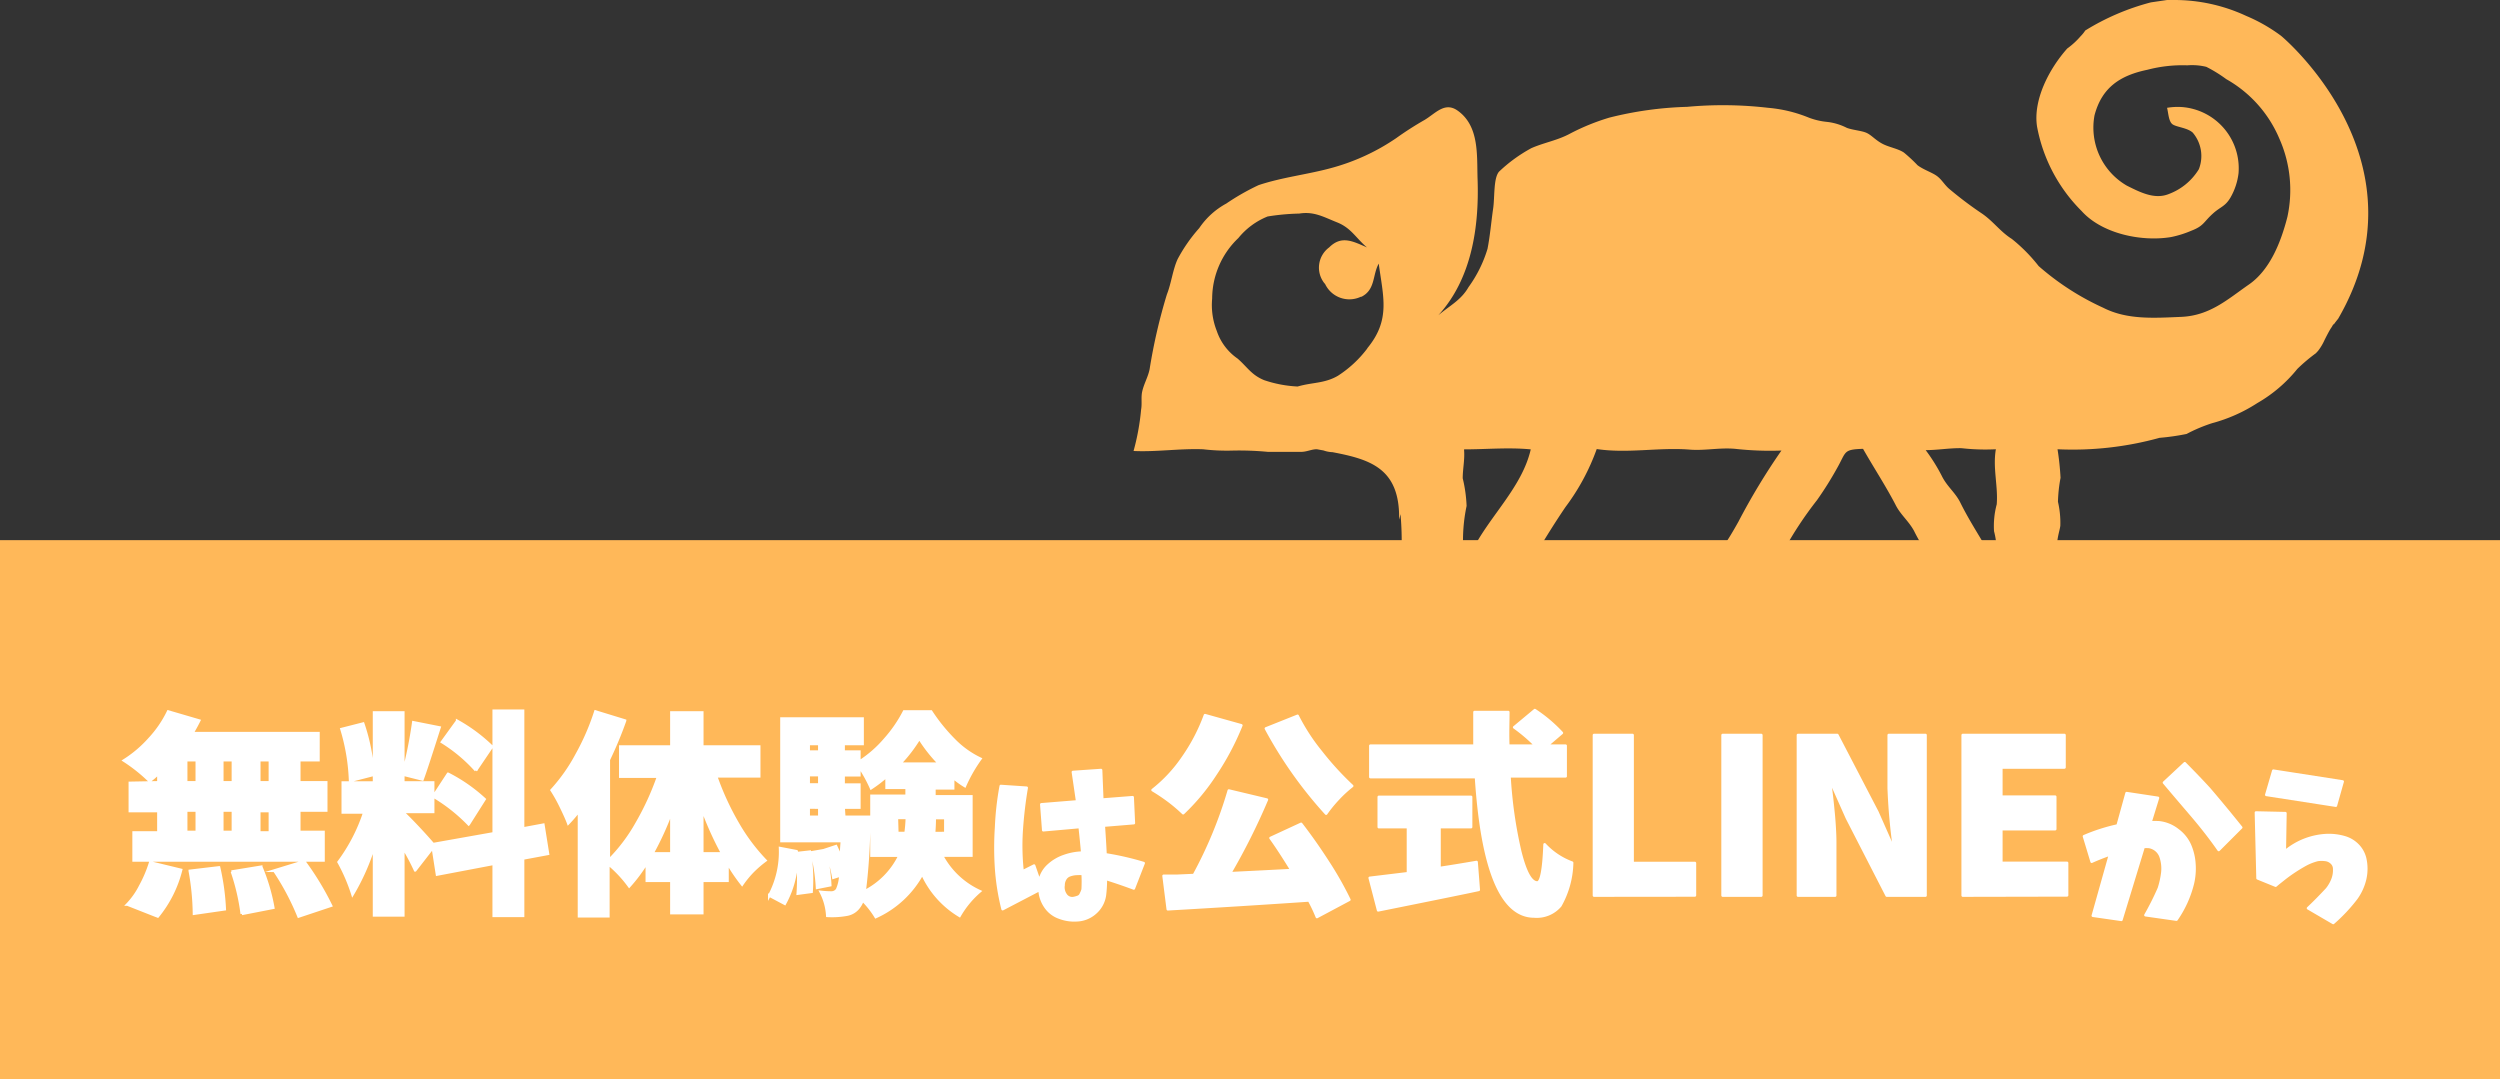 <svg id="レイヤー_1" data-name="レイヤー 1" xmlns="http://www.w3.org/2000/svg" viewBox="0 0 231.88 100.1"><rect x="0" y="0" width="231.88" height="100.1" fill="#333333" stroke="none"/><defs><style>.cls-1{fill:#ffb859;}.cls-2{fill:#fff;}.cls-3{isolation:isolate;}.cls-4,.cls-5{fill:none;stroke:#fff;stroke-width:0.25px;}.cls-4{stroke-miterlimit:10;}.cls-5{stroke-linecap:round;stroke-linejoin:round;}</style></defs><title>line_button_pc_new2</title><g id="design"><rect class="cls-1" y="50.1" width="231.88" height="50"/><path class="cls-1" d="M211.57,3.32a15.33,15.33,0,0,0-3.22-1.84A15.78,15.78,0,0,0,201.76,0H201l-1.5.22a22.19,22.19,0,0,0-6.09,2.61,3,3,0,0,1-.42.52,7.17,7.17,0,0,1-1.25,1.15c-1.7,1.91-3.18,4.79-2.8,7.24a14.86,14.86,0,0,0,4.13,7.83c1.9,2.12,5.58,2.87,8.29,2.42a9.63,9.63,0,0,0,1.89-.59c1.17-.45,1.11-.79,2-1.59.72-.65,1.15-.65,1.65-1.52a5.92,5.92,0,0,0,.73-2.23,5.7,5.7,0,0,0-5.24-6.13h0A5.9,5.9,0,0,0,201,10c.12.47.14,1.21.47,1.5s1.39.33,1.91.8a3.35,3.35,0,0,1,.57,3.39,5.53,5.53,0,0,1-2.8,2.31c-1.32.53-2.67-.18-3.88-.78a6.22,6.22,0,0,1-3-6.52c.69-2.64,2.45-3.72,4.91-4.23a12.82,12.82,0,0,1,3.7-.41,5.5,5.5,0,0,1,1.76.14,12.94,12.94,0,0,1,1.85,1.14,11.44,11.44,0,0,1,4.93,5.53,11.73,11.73,0,0,1,.74,7.25c-.6,2.35-1.62,4.92-3.57,6.27s-3.6,2.88-6.26,3c-2.47.1-5,.3-7.24-.84a24.34,24.34,0,0,1-6-3.87,15.22,15.22,0,0,0-2.49-2.52c-1.07-.67-1.73-1.65-2.78-2.36a34.6,34.6,0,0,1-3-2.26c-.45-.37-.7-.87-1.16-1.21s-1.24-.58-1.8-1a14.19,14.19,0,0,0-1.27-1.18c-.57-.38-1.36-.48-2-.82s-1-.79-1.45-1-1.28-.26-1.84-.47a5.38,5.38,0,0,0-1.8-.55,6.49,6.49,0,0,1-1.73-.4A12.83,12.83,0,0,0,164,10a36.36,36.36,0,0,0-7.52-.09,33.14,33.14,0,0,0-7.21,1,20.42,20.42,0,0,0-3.6,1.46c-1.18.65-2.45.85-3.63,1.37a14,14,0,0,0-3,2.18c-.53.61-.39,2.37-.55,3.44-.18,1.24-.28,2.49-.52,3.72a11.9,11.9,0,0,1-1.76,3.55c-.7,1.22-1.74,1.71-2.8,2.61,3.08-3.37,3.79-8.14,3.64-12.58-.08-2.23.2-5-1.91-6.44-1.16-.77-2,.3-3,.9a30.57,30.57,0,0,0-2.65,1.7,19.83,19.83,0,0,1-6,2.76c-2.18.6-4.57.86-6.75,1.59a21.69,21.69,0,0,0-3,1.71,7.14,7.14,0,0,0-2.51,2.28,14.66,14.66,0,0,0-2,2.87c-.46,1-.58,2.22-1,3.28a51.54,51.54,0,0,0-1.6,6.93c-.14.71-.53,1.36-.69,2.08-.12.54,0,1.11-.1,1.67a21.8,21.8,0,0,1-.7,3.84c2.14.1,4.26-.24,6.44-.16a18.82,18.82,0,0,0,2.81.12,28.44,28.44,0,0,1,3.2.12h3.12c.49,0,1-.26,1.44-.24l.61.11a2.66,2.66,0,0,0,.83.16h0c3.51.67,6.27,1.5,6.18,6.25.06-.17.09-.34.13-.5A28.61,28.61,0,0,1,130,51h5.72a15.47,15.47,0,0,1,.31-4.07,13,13,0,0,0-.36-2.57c0-.9.21-1.76.12-2.68,2.07,0,4.12-.2,6.19,0-.8,3.5-3.8,6.17-5.41,9.35h6.1c.81-1.37,1.63-2.67,2.53-4a20.43,20.43,0,0,0,2.9-5.38c2.86.43,5.73-.17,8.59.05,1.39.12,2.8-.2,4.25-.07a29.26,29.26,0,0,0,4.29.16,60.94,60.94,0,0,0-4,6.62c-.5.89-1,1.75-1.62,2.59h5.87a34.37,34.37,0,0,1,3.05-4.61,31.55,31.55,0,0,0,1.88-3c.85-1.5.54-1.7,2.39-1.76,1,1.76,2.07,3.38,3,5.16.45.93,1.21,1.5,1.73,2.45a16.81,16.81,0,0,0,1,1.75h5.8c-.84-1.44-1.74-2.83-2.49-4.34-.45-.93-1.18-1.46-1.68-2.4a16.52,16.52,0,0,0-1.55-2.5c1.11,0,2.21-.2,3.32-.18a20,20,0,0,0,3.19.1c-.3,1.74.22,3.43.08,5.11a7.74,7.74,0,0,0-.25,2.49,7.22,7.22,0,0,1,.24,1.73h5.69c-.25-.63.17-1.77.22-2.24a8.72,8.72,0,0,0-.22-2.22,13.71,13.71,0,0,1,.24-2.22,26.16,26.16,0,0,0-.28-2.65,30.21,30.21,0,0,0,9.46-1.06,21.36,21.36,0,0,0,2.51-.36,14.51,14.51,0,0,1,2.37-1,14.67,14.67,0,0,0,4.2-1.87,13.2,13.2,0,0,0,3.7-3.16,15.94,15.94,0,0,1,1.74-1.47c.05-.07.12-.13.18-.2a4.82,4.82,0,0,0,.6-1c.18-.36.37-.73.56-1.05a3.24,3.24,0,0,0,.28-.47v.1c.14-.21.28-.38.43-.57C225.21,15.17,212.25,3.88,211.57,3.32Zm-84.75,29a10.57,10.57,0,0,1-2.72,2.53c-1.24.73-2.38.6-3.74,1a11.34,11.34,0,0,1-3.11-.59c-1.19-.49-1.56-1.22-2.46-2a5.08,5.08,0,0,1-1.93-2.56,6.53,6.53,0,0,1-.43-3,7.79,7.79,0,0,1,2.43-5.62,6.72,6.72,0,0,1,2.71-2,20.59,20.59,0,0,1,2.93-.27c1.37-.22,2.23.3,3.53.82s1.74,1.46,2.76,2.32c-1.32-.58-2.37-1.14-3.51,0a2.33,2.33,0,0,0-.48,3.27h0l.11.13a2.49,2.49,0,0,0,3.32,1.17h.06c1.29-.66,1-2,1.59-3.07.41,3.08,1.12,5.21-1.06,7.85Z"/><path class="cls-2" d="M30.82,76.27c0-1.31.66-1.71,2-1.6-.36-.09-1.9-.48-2.21-.59a1,1,0,0,1-.77-1,1.6,1.6,0,0,1,.93-1.44H27.9a.35.35,0,0,0-.36.31v4.51a36.21,36.21,0,0,1-.41,5.2c-.31,2-.69,2.79-1.91,2.79a1.7,1.7,0,0,1-1.85-1.54h0A12.18,12.18,0,0,1,23.7,81a19,19,0,0,0,.5-4.12v-6c0-2.1,1.12-2.52,2.54-2.52h3.91c0-1,.68-1.26,1.62-1.26s1.84.09,1.84,1.26H39c.72,0,1.62.17,1.62,1.5,0,1.15-.34,1.73-1.62,1.73H32.62a19.25,19.25,0,0,1,3.64,1c.57.26,1.18.58,1.18,1.43A1.79,1.79,0,0,1,37,75.23,1.94,1.94,0,0,1,38,75c1,0,1.39.47,1.93,2.45a23.42,23.42,0,0,1,.78,4.7c0,.6-.09,1.6-1.71,1.6-1,0-1.21-.48-1.32-.81a12.94,12.94,0,0,1-.29-1.85c0,2.14-.11,3.56-2.1,3.56a25.86,25.86,0,0,1-3,0c-1.4-.16-1.4-1.12-1.4-2.42Zm-.16.42a54,54,0,0,1-.6,5.67c-.12.57-.32,1.35-1.35,1.35-.29,0-1.47-.13-1.47-1.28A7.75,7.75,0,0,1,27.47,81,33.55,33.55,0,0,0,28,76.65a1.13,1.13,0,0,1,1-1.23h.21C30.58,75.43,30.66,76.22,30.66,76.69Zm3.49,4.41c0,.27.07.36.27.36s.21,0,.23-.23,0-.9,0-1c0-.9,0-1.51,1.32-1.51a1.83,1.83,0,0,1,1,.21,14.4,14.4,0,0,0-.38-1.47,4,4,0,0,1-.24-1.19,1.06,1.06,0,0,1,.27-.74,1.37,1.37,0,0,1-.63.16c-.32,0-.52,0-2.34-.7a1.47,1.47,0,0,1,.49,1.32Z"/><path class="cls-2" d="M46.82,81.22a2,2,0,0,1-.68-.09,4.31,4.31,0,0,1-2.16.92c-1.07,0-1.54-1.13-1.54-1.82a1.45,1.45,0,0,1,1-1.38l1.25-.58h-.8a1.18,1.18,0,1,1-.36-2.33h.06a1.5,1.5,0,0,1,.3,0h3.67a3.87,3.87,0,0,0,.27-.43H46.48c-1.62,0-2.16-.22-2.16-2v-.72c0-1.44.27-2,1.89-2a1,1,0,0,1-.09-.43H43.85a1.14,1.14,0,0,1-1.32-.92,1.22,1.22,0,0,1,0-.27c0-1.11.86-1.2,1.33-1.2h2.36a1.43,1.43,0,0,1,1.42-.67c1,0,1.51.16,1.73.67h3.55a1.36,1.36,0,0,1,1.38-.67c1.26,0,1.51.32,1.68.67h2.45a1.13,1.13,0,0,1,1.31.89v0a1.31,1.31,0,0,1,0,.28c0,1.11-.81,1.2-1.33,1.2H56.06a.92.92,0,0,1-.08.43c1.55,0,2,.4,2,2v.63c0,1.84-.46,2.11-2.18,2.11H51.2c-.08.14-.15.28-.22.43H58.4a1.18,1.18,0,0,1,.3,2.34H57.1a7.42,7.42,0,0,0,1.89.94,1.05,1.05,0,0,1,.81,1.11A1.64,1.64,0,0,1,58.27,82a2.51,2.51,0,0,1-1.3-.45c-.36,3.06-1.5,3.12-2.72,3.12a21.49,21.49,0,0,1-2.54-.06,1.25,1.25,0,0,1-1.19-1.31h0v-.07a1.79,1.79,0,0,1,.15-.72,7.32,7.32,0,0,1-4.84,2.16,1.52,1.52,0,0,1-1.7-1.32h0V83.1c0-.7.45-1,1.12-1.15a9.14,9.14,0,0,0,2.55-.76Zm.83-8.71h7v-.27a.21.21,0,0,0-.18-.24H47.88a.21.21,0,0,0-.23.19h0Zm0,1.17V74a.21.21,0,0,0,.19.23H54.4a.22.22,0,0,0,.23-.21h0v-.29Zm1.8,4.54a6.69,6.69,0,0,1-.69.72h.81a1,1,0,0,1,.65-.72ZM53,70.89a1.21,1.21,0,0,1-.16-.58H49.47a1.34,1.34,0,0,1-.17.58ZM51.75,81.22a6.64,6.64,0,0,1-.68.9,1.2,1.2,0,0,1,.59-.11h1.1c.53,0,.7,0,.7-.47,0-.16,0-.36-.23-.36Zm.06-3a1,1,0,0,1,.66.72h1.05c-.22-.22-.36-.38-.67-.72Z"/><path class="cls-2" d="M66.17,76.52a33,33,0,0,0,.29,4.76c.05.38.09.78.11,1.17,0,1.13-.76,1.51-1.7,1.51a1.53,1.53,0,0,1-1.62-1,33.49,33.49,0,0,1-.46-6.48,41,41,0,0,1,.54-7A1.53,1.53,0,0,1,64.89,68H65c1.51,0,1.93.79,1.77,1.87A35.3,35.3,0,0,0,66.17,76.52ZM72,69.79A1.56,1.56,0,0,1,73.22,68a2.09,2.09,0,0,1,.5,0c1.76,0,1.76,1.22,1.78,1.82V71c.21,0,1.17-.07,1.37-.07a1.49,1.49,0,0,1,1.7,1.26,2.94,2.94,0,0,1,0,.42,1.43,1.43,0,0,1-1.21,1.58c-.27,0-.6.06-1.84.13v3c2.92,1.57,3.2,2.45,3.2,3.15A1.9,1.9,0,0,1,77,82.32a1.48,1.48,0,0,1-1.19-.61,2.37,2.37,0,0,0-.5-.5C75,83.58,72.9,84,71.4,84c-2.41,0-4.55-1.21-4.55-3.89,0-2.18,1.62-3.82,4.39-3.82a6.07,6.07,0,0,1,.85.06l-.06-2H68.58A1.66,1.66,0,1,1,68.3,71h0a1,1,0,0,1,.24,0H72Zm-.72,9.42c-.58,0-1.33.14-1.33,1s1,.94,1.17.94.88,0,1-.53a4.25,4.25,0,0,0,0-1.18,2.12,2.12,0,0,0-.93-.18Z"/><path class="cls-2" d="M85.45,74.63c-1.24,1.5-1.78,1.8-2.36,1.8A2.3,2.3,0,0,1,81,74.26c0-.6.15-.73,1.52-2.09a14.66,14.66,0,0,0,2.79-3.75c.54-.93.74-1.13,1.47-1.13,1,0,2.09.54,2.09,1.53C88.83,69.63,87.5,72.15,85.45,74.63Zm5.56,3a2,2,0,0,1,2-1.73,1.58,1.58,0,0,1,1.3.63,27.42,27.42,0,0,1,1.93,2.73c1.46,2.33,1.64,3,1.64,3.59,0,1.13-1.26,1.76-2.29,1.76s-1.26-.5-1.71-1.5C92.8,83.27,84.66,84,83,84c-.45,0-1.53,0-1.53-1.84,0-1.57,1.17-1.62,2.14-1.66a52.43,52.43,0,0,0,2.63-6c.57-1.44.74-1.84,1.76-1.84.72,0,2.11.27,2.11,1.44a6.18,6.18,0,0,1-.72,2.13,45.41,45.41,0,0,1-2,4.16c3-.16,4-.22,4.87-.31-1-1.63-1.27-1.9-1.27-2.49Zm1.35-10.28c.81,0,1.12.36,1.55,1.11a20.48,20.48,0,0,0,2.77,3.71c1.53,1.59,1.59,1.64,1.59,2.29a2.21,2.21,0,0,1-2,2.1c-.61,0-1.2-.32-2.5-1.92-2.27-2.78-3.36-5.1-3.36-5.71,0-1.32,1.38-1.62,2-1.62Z"/><path class="cls-2" d="M103.12,77.75h-1.31a1.41,1.41,0,0,1-1.6-1.19,1.21,1.21,0,0,1,0-.38c0-1.1.4-1.73,1.6-1.73h6a1.41,1.41,0,0,1,1.48.87c-.08-1.08-.13-1.64-.17-2.13h-7.4c-1.06,0-1.67-.5-1.67-1.56s.41-1.71,1.67-1.71H109a5.5,5.5,0,0,1,.09-1.81,1.55,1.55,0,0,1,1.6-.86,2.21,2.21,0,0,1,1.56.52,2,2,0,0,1,.27,1.35v.8h.8a3,3,0,0,0-.17-.5,2.39,2.39,0,0,1-.23-.87c0-.93,1-1.26,1.8-1.26a1.17,1.17,0,0,1,1.22.78,4.87,4.87,0,0,1,.4,1.54.83.83,0,0,1-.07.38,1.35,1.35,0,0,1,1.08,1.48c0,1.06-.4,1.73-1.65,1.73h-3.06a42,42,0,0,0,.46,5c.18,1,.42,2.12,1,2.12a1.24,1.24,0,0,0,.69-.25c.61-.43.75-.52,1.24-.52.85,0,1.62.7,1.62,2a2.64,2.64,0,0,1-1.12,2.14,4.29,4.29,0,0,1-2.48,1c-3.77,0-4.4-5.6-4.67-8.25-.07.49-.2,1.35-1.58,1.35h-1.28v2.7a10.17,10.17,0,0,0,1.28-.16,5.7,5.7,0,0,1,.83-.09c.84,0,1.22.85,1.22,1.69,0,1.28-.79,1.44-2.16,1.71-2,.38-5.74.88-6.34.88-1.26,0-1.45-1.44-1.45-1.94a1.36,1.36,0,0,1,1.2-1.49h0l1.94-.22Z"/><path class="cls-2" d="M125.26,78.9a.35.35,0,0,0,.31.38h4.81c.48,0,1.67,0,1.67,1.76,0,1.3-.65,1.78-1.67,1.78H124c-2,0-2.74-.84-2.74-2.73V69.3c0-.47,0-1.75,2-1.75,1.31,0,2,.47,2,1.75Z"/><path class="cls-2" d="M139.29,81.47c0,.47,0,1.75-2,1.75-1.31,0-2-.47-2-1.75V69.3c0-.47,0-1.75,2-1.75,1.31,0,2,.47,2,1.75Z"/><path class="cls-2" d="M151.63,69.3c0-.49,0-1.75,2-1.75,1.31,0,2,.47,2,1.75V81.47c0,1.1-.74,1.75-2.63,1.75-1,0-2.3-.09-2.75-1.39l-3-8.73h0l.21,1.46v6.91c0,.49,0,1.75-2,1.75-1.31,0-2-.47-2-1.75V69.32c0-1.11.73-1.76,2.63-1.76,1,0,2.28.07,2.73,1.38l3,8.74h0l-.22-1.46Z"/><path class="cls-2" d="M168.63,73.53a1.48,1.48,0,0,1,1.64,1.29,1.41,1.41,0,0,1,0,.41c0,.77-.2,1.71-1.64,1.71h-4.79v2a.33.33,0,0,0,.27.38h5.51c.48,0,1.67,0,1.67,1.76,0,1.3-.65,1.78-1.67,1.78h-7.06c-1.95,0-2.74-.82-2.74-2.73v-9.4c0-2.18,1.1-2.74,2.74-2.74h6.64c.77,0,1.66.29,1.66,1.78,0,1.32-.69,1.79-1.66,1.79h-5a.32.32,0,0,0-.36.25v1.76Z"/><path class="cls-2" d="M176.36,74.47a1.67,1.67,0,0,1-.28-3.31,19.79,19.79,0,0,1,2.55-.22c.4-2.12.43-2.36.7-2.68a1.54,1.54,0,0,1,1.19-.49c.63,0,2,.16,2,1.44a8.29,8.29,0,0,1-.25,1.57c2.38,0,4.47.47,4.47,5.8,0,3.08-.38,5.6-1.73,6.7a4,4,0,0,1-2.47.78,6.68,6.68,0,0,1-2.61-.56,1.45,1.45,0,0,1-.85-1.37c0-.11,0-1.75,1.5-1.75a2.71,2.71,0,0,1,.89.18,2.76,2.76,0,0,0,.81.15c.48,0,.63-.29.82-1.3a18.54,18.54,0,0,0,.26-3.16c0-2-.18-2.33-1.91-2.26a55.39,55.39,0,0,1-2.78,8c-.74,1.63-1.39,1.8-1.93,1.8a2,2,0,0,1-2-1.7c0-.52.16-.81.75-1.87a30.66,30.66,0,0,0,2.33-5.94A11,11,0,0,1,176.36,74.47Zm13-3.89a9.31,9.31,0,0,1,1.85,4.59q.12.93.15,1.86c0,1.24-.67,1.8-1.91,1.8a1.41,1.41,0,0,1-1.59-1.21h0a1.13,1.13,0,0,1,0-.26c-.15-2.3-.24-4-1.69-5.44a1.84,1.84,0,0,1-.8-1.36A1.62,1.62,0,0,1,187,69.07a3.43,3.43,0,0,1,2.33,1.51Z"/><path class="cls-2" d="M202.61,73.3c3.46,0,5.91,1.6,5.91,4.74,0,4.82-3.86,5.8-8,5.8a20.36,20.36,0,0,1-4.05-.38,1.59,1.59,0,0,1-1.37-1.64,1.5,1.5,0,0,1,1.36-1.63h.14a12,12,0,0,1,1.46.24,13.93,13.93,0,0,0,2.41.21c1.56,0,4.43-.27,4.43-2.38,0-1.38-1.15-1.83-2.63-1.83a7.15,7.15,0,0,0-4.76,1.74,2,2,0,0,1-1.72.83C194,79,194,77.68,194,77a38.58,38.58,0,0,1,.31-4.68,1.42,1.42,0,0,1,1.56-1.1c.76,0,1.82.23,1.82,1.49,0,.31-.14,1.6-.16,1.86A10.6,10.6,0,0,1,202.61,73.3Zm1.89-1.37q-3-.14-6-.57c-2.05-.31-2.81-.53-2.81-1.75A1.5,1.5,0,0,1,197,67.94h.14c.36,0,1.94.28,2.27.34,1.33.18,2.41.25,4.63.36,1.27.07,2.32.21,2.32,1.76,0,1.19-.81,1.53-1.84,1.53Z"/></g><rect class="cls-1" x="12.28" y="60.55" width="205.61" height="31.52"/><g class="cls-3"><g class="cls-3"><path class="cls-2" d="M14.7,72.57v-.84a9.52,9.52,0,0,1-.82.71,14.89,14.89,0,0,0-2.38-1.9,11,11,0,0,0,2.36-2A10.23,10.23,0,0,0,15.6,66l2.87.84c-.24.48-.46.87-.64,1.17h11.7V70.5H27.75v2.07h2.5v2.6h-2.5v2H30V79.8H12.4V77.22h2.3v-2H12.05v-2.6ZM14.63,85l-2.82-1.11a7,7,0,0,0,1.2-1.7A11.61,11.61,0,0,0,13.94,80l2.85.69A11.07,11.07,0,0,1,14.63,85ZM17.26,70.5v2.07h1V70.5Zm0,4.67v2h1v-2Zm.35,5.61,2.7-.32a22,22,0,0,1,.53,3.87L18,84.74A23.49,23.49,0,0,0,17.61,80.78Zm3-8.21h1V70.5h-1Zm1,2.6h-1v2h1Zm-.14,5.68,2.75-.45a17.55,17.55,0,0,1,1.12,3.79l-2.91.57A19.62,19.62,0,0,0,21.52,80.85Zm3.57-8.28V70.5h-1v2.07Zm0,4.65v-2h-1v2Zm.36,3.54,2.81-.86A26.33,26.33,0,0,1,30.7,84l-3,1A23.4,23.4,0,0,0,25.45,80.76Z"/><path class="cls-2" d="M50.82,79.19l-2.31.43v5.32H45.8V80.11l-5.26,1-.39-2.5-1.64,2.11a20,20,0,0,0-1.11-2.09V84.9H34.7V78.43a20.69,20.69,0,0,1-2,4.53,16.15,16.15,0,0,0-1.29-3,16.1,16.1,0,0,0,2.39-4.61h-2V72.59H34.7v-6.5h2.7v5.58A39.64,39.64,0,0,0,38.34,67l2.42.48q-1.27,4-1.58,4.81l-1.78-.45v.74h2.77v2.72H37.4v.07c.27.24.72.69,1.35,1.36s1.1,1.2,1.42,1.57l5.63-1V65.93h2.71V76.85l1.88-.35ZM34.61,71.87l-2.13.55a18.58,18.58,0,0,0-.8-4.79l2-.51A18,18,0,0,1,34.61,71.87Zm5.58,2,1.37-2.09a15.05,15.05,0,0,1,3.38,2.35l-1.47,2.32A15.6,15.6,0,0,0,40.19,73.86Zm5.43-4.61-1.48,2.19A14.35,14.35,0,0,0,41,68.82l1.41-1.95A15.18,15.18,0,0,1,45.62,69.25Z"/><path class="cls-2" d="M70.41,72h-4a25.28,25.28,0,0,0,2,4.35,17.69,17.69,0,0,0,2.58,3.46,10.08,10.08,0,0,0-1.16,1,9,9,0,0,0-1,1.22,16.94,16.94,0,0,1-1.36-2v1.66H65.13v3H62.28v-3H60V80a14.64,14.64,0,0,1-1.64,2.2,11.27,11.27,0,0,0-1.94-2.07v4.85H53.71V75.19q-.39.53-1,1.17c-.14-.39-.38-.91-.7-1.57a14,14,0,0,0-.84-1.5A16,16,0,0,0,53.49,70a21.94,21.94,0,0,0,1.74-4l2.74.84a36.75,36.75,0,0,1-1.51,3.63V79.8a15.62,15.62,0,0,0,2.59-3.42,25.21,25.21,0,0,0,2-4.35H57.54V69.25h4.74V66.09h2.85v3.16h5.28Zm-9.92,7.16h1.79V75.27A27.89,27.89,0,0,1,60.49,79.19Zm4.64,0H67A30.69,30.69,0,0,1,65.13,75Z"/><path class="cls-2" d="M73.94,79.13,75.11,79a16.85,16.85,0,0,1,.16,3.71L74,82.88a18.59,18.59,0,0,0-.1-3.69,9,9,0,0,1-1.11,4.63l-1.43-.76a8.63,8.63,0,0,0,1-4.39l1.52.29Zm16.15.22H87.36a7.53,7.53,0,0,0,3.52,3.32A8.67,8.67,0,0,0,89,84.94a8.7,8.7,0,0,1-3.46-3.89,9.23,9.23,0,0,1-4.31,4A8.07,8.07,0,0,0,80,83.49a1.9,1.9,0,0,1-.28.57,1.76,1.76,0,0,1-1.23.78,7.7,7.7,0,0,1-1.75.1,5.45,5.45,0,0,0-.61-2.21,8.22,8.22,0,0,0,1,.06.63.63,0,0,0,.52-.28,3.57,3.57,0,0,0,.3-1.32l-.65.21a10.92,10.92,0,0,0-.76-2.58l1-.33a9.53,9.53,0,0,1,.47,1.15c0-.78.07-1.33.08-1.64h-5.6V66.65h7.51V69H78.24v.72H79.7v.94a10.83,10.83,0,0,0,2.41-2.11A12.26,12.26,0,0,0,83.86,66h2.5a16.58,16.58,0,0,0,2.14,2.64,8.47,8.47,0,0,0,2.43,1.74,13.83,13.83,0,0,0-1.44,2.52,8,8,0,0,1-1.09-.79v1H86.66v.76h3.43ZM76,69h-1v.72h1Zm0,2.89h-1v.88h1Zm-1,3v.88h1V74.9Zm.35,4.16,1.15-.2A15.83,15.83,0,0,1,77,82.1l-1.21.24A17.05,17.05,0,0,0,75.29,79.06Zm2.95-3.28H80.6c0,.41,0,.72,0,.91a55.09,55.09,0,0,1-.41,6,7.27,7.27,0,0,0,3.25-3.32H80.84V73.82H84.1v-.76H82.24V72A12.74,12.74,0,0,1,80.8,73.1a13.63,13.63,0,0,0-1.1-2v.8H78.24v.88H79.7V74.9H78.24Zm4.92,1.5H84a12.2,12.2,0,0,0,.12-1.41h-.94Zm.29-6.43h3.62a14.09,14.09,0,0,1-1.86-2.36A13.85,13.85,0,0,1,83.45,70.85Zm4.18,6.43V75.87h-1q0,.66-.06,1.41Z"/></g><g class="cls-3"><path class="cls-4" d="M14.7,72.57v-.84a9.52,9.52,0,0,1-.82.71,14.89,14.89,0,0,0-2.38-1.9,11,11,0,0,0,2.36-2A10.23,10.23,0,0,0,15.6,66l2.87.84c-.24.48-.46.87-.64,1.17h11.7V70.5H27.75v2.07h2.5v2.6h-2.5v2H30V79.8H12.4V77.22h2.3v-2H12.05v-2.6ZM14.63,85l-2.82-1.11a7,7,0,0,0,1.2-1.7A11.61,11.61,0,0,0,13.94,80l2.85.69A11.07,11.07,0,0,1,14.63,85ZM17.26,70.5v2.07h1V70.5Zm0,4.67v2h1v-2Zm.35,5.61,2.7-.32a22,22,0,0,1,.53,3.87L18,84.74A23.49,23.49,0,0,0,17.61,80.78Zm3-8.21h1V70.5h-1Zm1,2.6h-1v2h1Zm-.14,5.68,2.75-.45a17.55,17.55,0,0,1,1.12,3.79l-2.91.57A19.62,19.62,0,0,0,21.52,80.85Zm3.57-8.28V70.5h-1v2.07Zm0,4.65v-2h-1v2Zm.36,3.54,2.81-.86A26.33,26.33,0,0,1,30.7,84l-3,1A23.4,23.4,0,0,0,25.45,80.76Z"/><path class="cls-4" d="M50.82,79.19l-2.31.43v5.32H45.8V80.11l-5.26,1-.39-2.5-1.64,2.11a20,20,0,0,0-1.11-2.09V84.9H34.7V78.43a20.69,20.69,0,0,1-2,4.53,16.15,16.15,0,0,0-1.29-3,16.1,16.1,0,0,0,2.39-4.61h-2V72.59H34.7v-6.5h2.7v5.58A39.64,39.64,0,0,0,38.34,67l2.42.48q-1.27,4-1.58,4.81l-1.78-.45v.74h2.77v2.72H37.4v.07c.27.24.72.69,1.35,1.36s1.1,1.2,1.42,1.57l5.63-1V65.93h2.71V76.85l1.88-.35ZM34.61,71.87l-2.13.55a18.58,18.58,0,0,0-.8-4.79l2-.51A18,18,0,0,1,34.61,71.87Zm5.58,2,1.37-2.09a15.05,15.05,0,0,1,3.38,2.35l-1.47,2.32A15.6,15.6,0,0,0,40.19,73.86Zm5.43-4.61-1.48,2.19A14.35,14.35,0,0,0,41,68.82l1.41-1.95A15.18,15.18,0,0,1,45.62,69.25Z"/><path class="cls-4" d="M70.41,72h-4a25.28,25.28,0,0,0,2,4.35,17.69,17.69,0,0,0,2.58,3.46,10.08,10.08,0,0,0-1.16,1,9,9,0,0,0-1,1.22,16.94,16.94,0,0,1-1.36-2v1.66H65.13v3H62.28v-3H60V80a14.64,14.64,0,0,1-1.64,2.2,11.27,11.27,0,0,0-1.94-2.07v4.85H53.71V75.19q-.39.53-1,1.17c-.14-.39-.38-.91-.7-1.57a14,14,0,0,0-.84-1.5A16,16,0,0,0,53.49,70a21.94,21.94,0,0,0,1.74-4l2.74.84a36.75,36.75,0,0,1-1.51,3.63V79.8a15.62,15.62,0,0,0,2.59-3.42,25.21,25.21,0,0,0,2-4.35H57.54V69.25h4.74V66.09h2.85v3.16h5.28Zm-9.92,7.16h1.79V75.27A27.89,27.89,0,0,1,60.49,79.19Zm4.64,0H67A30.69,30.69,0,0,1,65.13,75Z"/><path class="cls-4" d="M73.94,79.13,75.11,79a16.85,16.85,0,0,1,.16,3.71L74,82.88a18.59,18.59,0,0,0-.1-3.69,9,9,0,0,1-1.11,4.63l-1.43-.76a8.63,8.63,0,0,0,1-4.39l1.52.29Zm16.15.22H87.36a7.53,7.53,0,0,0,3.52,3.32A8.67,8.67,0,0,0,89,84.94a8.7,8.7,0,0,1-3.46-3.89,9.23,9.23,0,0,1-4.31,4A8.07,8.07,0,0,0,80,83.49a1.9,1.9,0,0,1-.28.57,1.76,1.76,0,0,1-1.23.78,7.7,7.7,0,0,1-1.75.1,5.45,5.45,0,0,0-.61-2.21,8.22,8.22,0,0,0,1,.06.63.63,0,0,0,.52-.28,3.57,3.57,0,0,0,.3-1.32l-.65.21a10.92,10.92,0,0,0-.76-2.58l1-.33a9.53,9.53,0,0,1,.47,1.15c0-.78.07-1.33.08-1.64h-5.6V66.65h7.51V69H78.24v.72H79.7v.94a10.83,10.83,0,0,0,2.41-2.11A12.26,12.26,0,0,0,83.86,66h2.5a16.58,16.58,0,0,0,2.14,2.64,8.47,8.47,0,0,0,2.43,1.74,13.83,13.83,0,0,0-1.44,2.52,8,8,0,0,1-1.09-.79v1H86.66v.76h3.43ZM76,69h-1v.72h1Zm0,2.89h-1v.88h1Zm-1,3v.88h1V74.9Zm.35,4.16,1.15-.2A15.83,15.83,0,0,1,77,82.1l-1.21.24A17.05,17.05,0,0,0,75.29,79.06Zm2.95-3.28H80.6c0,.41,0,.72,0,.91a55.09,55.09,0,0,1-.41,6,7.27,7.27,0,0,0,3.25-3.32H80.84V73.82H84.1v-.76H82.24V72A12.74,12.74,0,0,1,80.8,73.1a13.63,13.63,0,0,0-1.1-2v.8H78.24v.88H79.7V74.9H78.24Zm4.92,1.5H84a12.2,12.2,0,0,0,.12-1.41h-.94Zm.29-6.43h3.62a14.09,14.09,0,0,1-1.86-2.36A13.85,13.85,0,0,1,83.45,70.85Zm4.18,6.43V75.87h-1q0,.66-.06,1.41Z"/></g><g class="cls-3"><path class="cls-2" d="M92.83,72.91l2.39.16c-.22,1.29-.37,2.58-.46,3.88a21.86,21.86,0,0,0,.08,3.88l1.07-.54.51,1.47a2.61,2.61,0,0,1,.8-1.47,4.09,4.09,0,0,1,1.47-.88,5.45,5.45,0,0,1,1.7-.32c-.07-.79-.15-1.59-.24-2.39L96.77,77l-.18-2.39,3.33-.27-.4-2.73,2.6-.18.11,2.74,2.82-.22.11,2.39-2.79.23c.06.9.12,1.79.16,2.68a26.69,26.69,0,0,1,3.54.81l-.91,2.34c-.86-.32-1.73-.62-2.6-.89a11.67,11.67,0,0,1-.09,1.55,2.65,2.65,0,0,1-.89,1.61,2.7,2.7,0,0,1-1.69.68,3.86,3.86,0,0,1-1.64-.25,2.58,2.58,0,0,1-1.29-1,3,3,0,0,1-.53-1.57L93,84.32a21.62,21.62,0,0,1-.6-3.77,28.78,28.78,0,0,1,0-3.83A27.16,27.16,0,0,1,92.83,72.91Zm7.6,9.58a13.67,13.67,0,0,0,0-1.44,5.74,5.74,0,0,0-.6,0,2,2,0,0,0-.59.12.79.79,0,0,0-.45.37,1.1,1.1,0,0,0-.15.57,1.17,1.17,0,0,0,.17.83.73.73,0,0,0,.74.37,2.28,2.28,0,0,0,.41-.11.46.46,0,0,0,.3-.29A1.88,1.88,0,0,0,100.43,82.49Z"/></g><g class="cls-3"><path class="cls-5" d="M92.83,72.91l2.39.16c-.22,1.29-.37,2.58-.46,3.88a21.86,21.86,0,0,0,.08,3.88l1.07-.54.51,1.47a2.61,2.61,0,0,1,.8-1.47,4.09,4.09,0,0,1,1.47-.88,5.45,5.45,0,0,1,1.7-.32c-.07-.79-.15-1.59-.24-2.39L96.77,77l-.18-2.39,3.33-.27-.4-2.73,2.6-.18.11,2.74,2.82-.22.11,2.39-2.79.23c.06.9.12,1.79.16,2.68a26.69,26.69,0,0,1,3.54.81l-.91,2.34c-.86-.32-1.73-.62-2.6-.89a11.67,11.67,0,0,1-.09,1.55,2.65,2.65,0,0,1-.89,1.61,2.7,2.7,0,0,1-1.69.68,3.86,3.86,0,0,1-1.64-.25,2.58,2.58,0,0,1-1.29-1,3,3,0,0,1-.53-1.57L93,84.32a21.62,21.62,0,0,1-.6-3.77,28.78,28.78,0,0,1,0-3.83A27.16,27.16,0,0,1,92.83,72.91Zm7.6,9.58a13.67,13.67,0,0,0,0-1.44,5.74,5.74,0,0,0-.6,0,2,2,0,0,0-.59.12.79.79,0,0,0-.45.37,1.1,1.1,0,0,0-.15.57,1.17,1.17,0,0,0,.17.83.73.73,0,0,0,.74.37,2.28,2.28,0,0,0,.41-.11.46.46,0,0,0,.3-.29A1.88,1.88,0,0,0,100.43,82.49Z"/></g><g class="cls-3"><path class="cls-2" d="M111.77,66.34l3.36.94a24.86,24.86,0,0,1-2.39,4.52,19.86,19.86,0,0,1-3,3.62,14.87,14.87,0,0,0-1.34-1.14,17.13,17.13,0,0,0-1.49-1,13.44,13.44,0,0,0,2.8-3A17,17,0,0,0,111.77,66.34Zm6.08,11.39,2.83-1.31q1.29,1.67,2.53,3.6a32,32,0,0,1,1.94,3.43l-3,1.6a14.13,14.13,0,0,0-.73-1.54q-6.15.42-13.1.82l-.39-3.09c.17,0,.58,0,1.24,0l1.57-.07a39.53,39.53,0,0,0,3.24-7.84l3.52.84A60.44,60.44,0,0,1,114.08,81l3.22-.16,2.5-.13Q118.65,78.84,117.85,77.73Zm-.43-10.16,2.93-1.17a18.52,18.52,0,0,0,2.18,3.35,27.81,27.81,0,0,0,2.88,3.15,11.3,11.3,0,0,0-1.31,1.21A11.92,11.92,0,0,0,123,75.46,39.33,39.33,0,0,1,117.42,67.57Z"/><path class="cls-2" d="M133.51,76.71v3.81c1-.15,2.16-.34,3.44-.56l.2,2.57c-1.1.24-4.2.87-9.32,1.9l-.78-3L130.6,81V76.71h-2.71V73.92h8.55v2.79ZM145.21,72H140a40.72,40.72,0,0,0,1,7c.48,1.9,1,2.86,1.59,2.86.36,0,.59-1.18.68-3.54a6.57,6.57,0,0,0,2.54,1.7A8.42,8.42,0,0,1,144.72,84a2.85,2.85,0,0,1-2.42,1q-4.55,0-5.39-12.93h-9.8V69.17h9.66q0-2.07,0-3.12h3.12c0,.92-.05,2,0,3.12h2.56a15.2,15.2,0,0,0-2-1.71l1.91-1.59a13.55,13.55,0,0,1,2.5,2.11l-1.39,1.19h1.74Z"/><path class="cls-2" d="M147.85,83.06V68.18h3.57V80.05h5.78v3Z"/><path class="cls-2" d="M159.78,83.06V68.18h3.58V83.06Z"/><path class="cls-2" d="M166.77,83.06V68.18h3.64l3.71,7.13,1.46,3.3h.1a54.63,54.63,0,0,1-.49-5.51V68.18h3.4V83.06H175l-3.69-7.19-1.45-3.26h-.1c0,.24.09.77.18,1.62s.16,1.57.2,2.18.07,1.17.07,1.71v4.94Z"/><path class="cls-2" d="M182.05,83.06V68.18h9.43v3h-5.86V73.9h5v3h-5v3.14h6.1v3Z"/></g><g class="cls-3"><path class="cls-5" d="M111.77,66.34l3.36.94a24.86,24.86,0,0,1-2.39,4.52,19.86,19.86,0,0,1-3,3.62,14.87,14.87,0,0,0-1.34-1.14,17.13,17.13,0,0,0-1.49-1,13.44,13.44,0,0,0,2.8-3A17,17,0,0,0,111.77,66.34Zm6.08,11.39,2.83-1.31q1.29,1.67,2.53,3.6a32,32,0,0,1,1.94,3.43l-3,1.6a14.13,14.13,0,0,0-.73-1.54q-6.15.42-13.1.82l-.39-3.09c.17,0,.58,0,1.24,0l1.57-.07a39.53,39.53,0,0,0,3.24-7.84l3.52.84A60.44,60.44,0,0,1,114.08,81l3.22-.16,2.5-.13Q118.65,78.84,117.85,77.73Zm-.43-10.16,2.93-1.17a18.52,18.52,0,0,0,2.18,3.35,27.81,27.81,0,0,0,2.88,3.15,11.3,11.3,0,0,0-1.31,1.21A11.92,11.92,0,0,0,123,75.46,39.33,39.33,0,0,1,117.42,67.57Z"/><path class="cls-5" d="M133.51,76.71v3.81c1-.15,2.16-.34,3.44-.56l.2,2.57c-1.1.24-4.2.87-9.32,1.9l-.78-3L130.6,81V76.71h-2.71V73.92h8.55v2.79ZM145.21,72H140a40.72,40.72,0,0,0,1,7c.48,1.9,1,2.86,1.59,2.86.36,0,.59-1.18.68-3.54a6.57,6.57,0,0,0,2.54,1.7A8.42,8.42,0,0,1,144.72,84a2.85,2.85,0,0,1-2.42,1q-4.55,0-5.39-12.93h-9.8V69.17h9.66q0-2.07,0-3.12h3.12c0,.92-.05,2,0,3.12h2.56a15.2,15.2,0,0,0-2-1.71l1.91-1.59a13.55,13.55,0,0,1,2.5,2.11l-1.39,1.19h1.74Z"/><path class="cls-5" d="M147.85,83.06V68.18h3.57V80.05h5.78v3Z"/><path class="cls-5" d="M159.78,83.06V68.18h3.58V83.06Z"/><path class="cls-5" d="M166.77,83.06V68.18h3.64l3.71,7.13,1.46,3.3h.1a54.63,54.63,0,0,1-.49-5.51V68.18h3.4V83.06H175l-3.69-7.19-1.45-3.26h-.1c0,.24.09.77.18,1.62s.16,1.57.2,2.18.07,1.17.07,1.71v4.94Z"/><path class="cls-5" d="M182.05,83.06V68.18h9.43v3h-5.86V73.9h5v3h-5v3.14h6.1v3Z"/></g><g class="cls-3"><path class="cls-2" d="M193.3,77.57a17,17,0,0,1,3.12-1l.83-3,2.9.44-.7,2.27a7.5,7.5,0,0,1,.82,0A3.39,3.39,0,0,1,202,77a3.47,3.47,0,0,1,1.12,1.4,5.19,5.19,0,0,1,.41,1.77,6,6,0,0,1-.15,1.79,10.06,10.06,0,0,1-1.51,3.33L199,84.88a26.31,26.31,0,0,0,1.25-2.49,8,8,0,0,0,.32-1.45,3.4,3.4,0,0,0-.16-1.48,1.39,1.39,0,0,0-1.07-.91,2.78,2.78,0,0,0-.52,0l-2.06,6.76-2.64-.38,1.6-5.69c-.59.21-1.16.43-1.71.68Zm14.57-.82-2.08,2.08c-.79-1.13-1.63-2.2-2.52-3.24s-1.71-2-2.55-3l1.92-1.79c.77.78,1.53,1.56,2.26,2.36C205.91,74.34,206.9,75.54,207.87,76.75Z"/><path class="cls-2" d="M209.25,75.37l2.72.06L211.91,79a6.47,6.47,0,0,1,4-1.54,5.27,5.27,0,0,1,1.53.2,2.78,2.78,0,0,1,1.25.74,2.6,2.6,0,0,1,.67,1.21,4.34,4.34,0,0,1,0,1.93,5,5,0,0,1-.81,1.78,15.38,15.38,0,0,1-2.14,2.28l-2.33-1.36c.6-.56,1.18-1.16,1.75-1.77a3.43,3.43,0,0,0,.51-.87,2.36,2.36,0,0,0,.17-1,.76.76,0,0,0-.23-.56,1,1,0,0,0-.6-.29,2.71,2.71,0,0,0-.7,0,5,5,0,0,0-1.1.42q-.51.28-1,.6t-.93.66c-.3.24-.6.47-.88.71l-1.67-.68Zm1.61-3.88,6.42,1-.63,2.23-6.44-1Z"/></g><g class="cls-3"><path class="cls-5" d="M193.3,77.57a17,17,0,0,1,3.12-1l.83-3,2.9.44-.7,2.27a7.5,7.5,0,0,1,.82,0A3.39,3.39,0,0,1,202,77a3.47,3.47,0,0,1,1.12,1.4,5.19,5.19,0,0,1,.41,1.77,6,6,0,0,1-.15,1.79,10.06,10.06,0,0,1-1.51,3.33L199,84.88a26.31,26.31,0,0,0,1.25-2.49,8,8,0,0,0,.32-1.45,3.4,3.4,0,0,0-.16-1.48,1.39,1.39,0,0,0-1.07-.91,2.78,2.78,0,0,0-.52,0l-2.06,6.76-2.64-.38,1.6-5.69c-.59.21-1.16.43-1.71.68Zm14.57-.82-2.08,2.08c-.79-1.13-1.63-2.2-2.52-3.24s-1.71-2-2.55-3l1.92-1.79c.77.78,1.53,1.56,2.26,2.36C205.91,74.34,206.9,75.54,207.87,76.75Z"/><path class="cls-5" d="M209.25,75.37l2.72.06L211.91,79a6.47,6.47,0,0,1,4-1.54,5.27,5.27,0,0,1,1.53.2,2.78,2.78,0,0,1,1.25.74,2.6,2.6,0,0,1,.67,1.21,4.34,4.34,0,0,1,0,1.93,5,5,0,0,1-.81,1.78,15.38,15.38,0,0,1-2.14,2.28l-2.33-1.36c.6-.56,1.18-1.16,1.75-1.77a3.43,3.43,0,0,0,.51-.87,2.36,2.36,0,0,0,.17-1,.76.76,0,0,0-.23-.56,1,1,0,0,0-.6-.29,2.71,2.71,0,0,0-.7,0,5,5,0,0,0-1.1.42q-.51.28-1,.6t-.93.66c-.3.24-.6.47-.88.71l-1.67-.68Zm1.61-3.88,6.42,1-.63,2.23-6.44-1Z"/></g></g></svg>